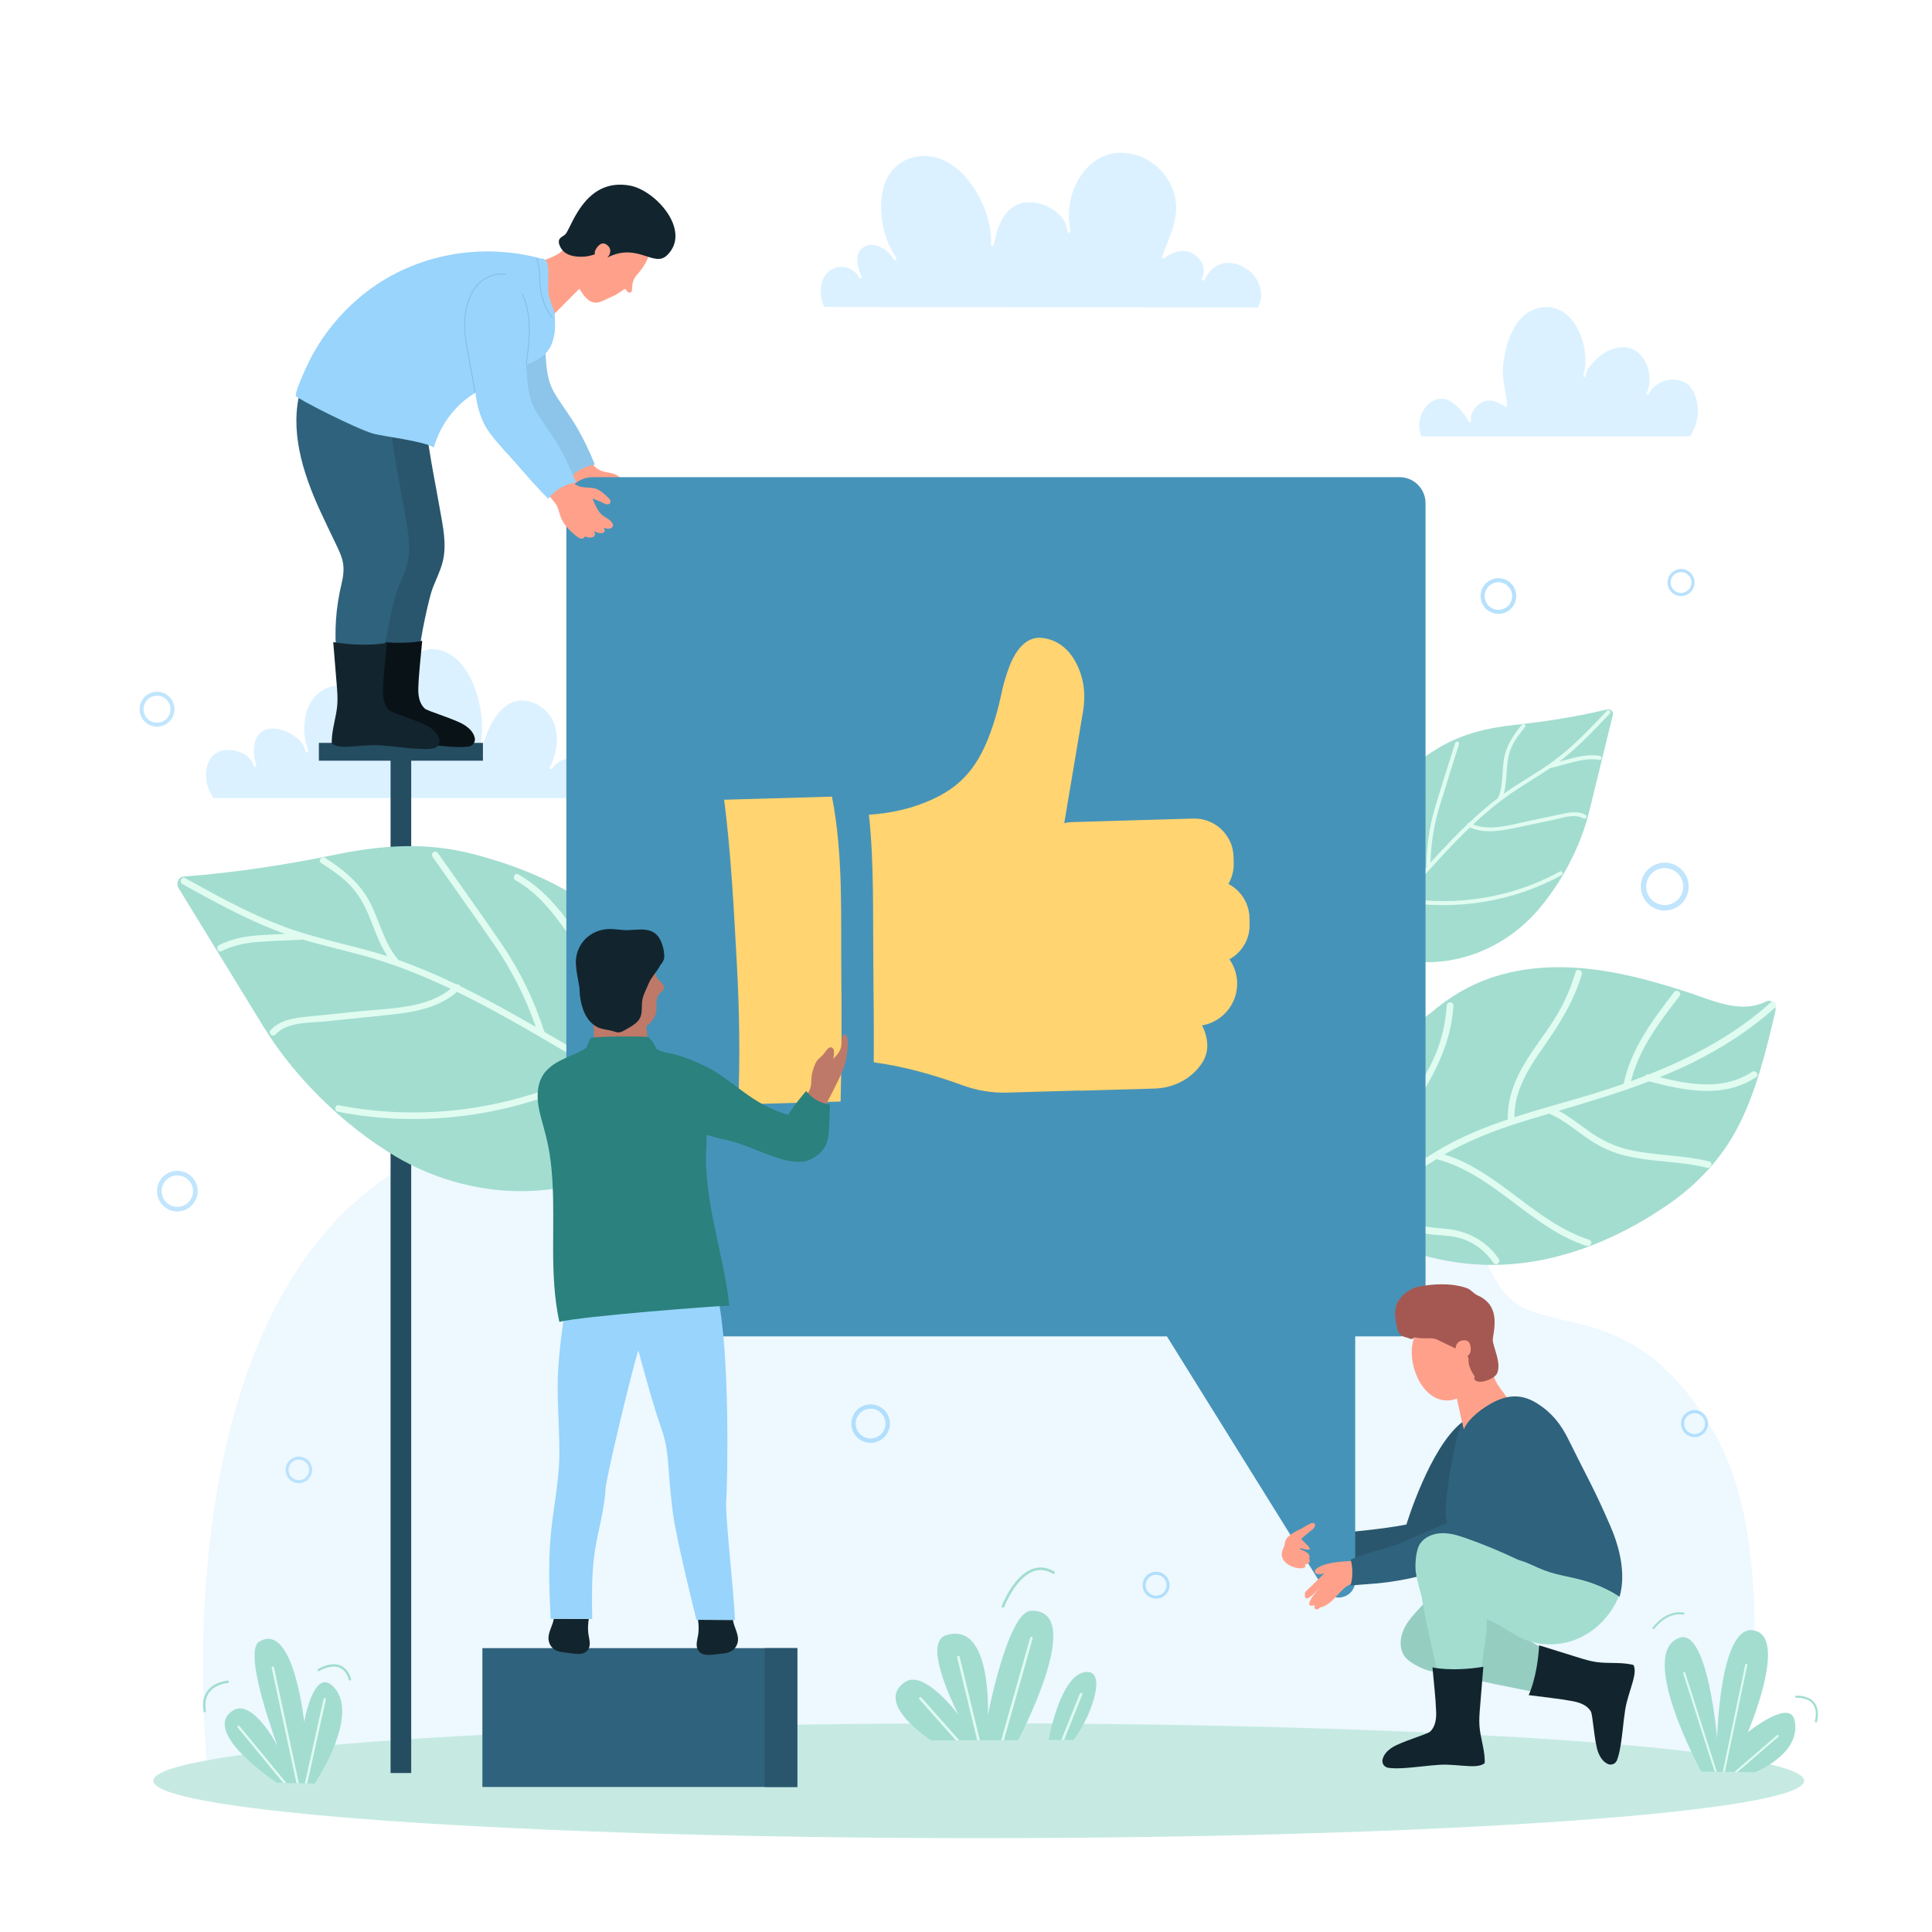 <?xml version="1.0" encoding="UTF-8"?>
<svg xmlns="http://www.w3.org/2000/svg" xmlns:xlink="http://www.w3.org/1999/xlink" width="607pt" height="607pt" viewBox="0 0 607 607" version="1.1">
<g id="surface1">
<rect x="0" y="0" width="607" height="607" style="fill:rgb(100%,100%,100%);fill-opacity:1;stroke:none;"/>
<path style=" stroke:none;fill-rule:nonzero;fill:rgb(92.969%,97.264%,100%);fill-opacity:1;" d="M 547.703 554.934 L 65.176 554.934 C 65.176 554.934 45.938 386.773 148.91 357.047 C 159.82 353.898 170.211 352.656 180.055 352.656 C 216.68 352.656 245.578 369.859 264.094 369.859 C 282.562 369.859 306.875 297.441 364.246 295.898 C 365.008 295.879 365.758 295.867 366.508 295.867 C 434.703 295.867 455.816 380.125 471.105 404.074 C 482.207 421.457 508.996 405.977 534.422 443.539 C 533.82 443.211 533.133 443.023 532.398 443.023 C 530.059 443.023 528.152 444.93 528.152 447.273 C 528.152 449.609 530.059 451.516 532.398 451.516 C 534.738 451.516 536.645 449.609 536.645 447.273 C 536.645 447.16 536.637 447.051 536.629 446.941 C 537.188 447.84 537.746 448.762 538.301 449.715 C 560.184 487.16 547.703 554.934 547.703 554.934 M 363.223 493.797 C 360.883 493.797 358.977 495.699 358.977 498.039 C 358.977 500.383 360.883 502.285 363.223 502.285 C 365.562 502.285 367.465 500.383 367.465 498.039 C 367.465 495.699 365.562 493.797 363.223 493.797 M 93.898 457.637 C 91.594 457.637 89.723 459.508 89.723 461.809 C 89.723 464.113 91.594 465.984 93.898 465.984 C 96.199 465.984 98.074 464.113 98.074 461.809 C 98.074 459.508 96.199 457.637 93.898 457.637 M 273.531 441.215 C 270.191 441.215 267.477 443.93 267.477 447.27 C 267.477 450.609 270.191 453.324 273.531 453.324 C 276.871 453.324 279.59 450.609 279.59 447.27 C 279.59 443.93 276.871 441.215 273.531 441.215 M 363.223 501.32 C 361.414 501.32 359.941 499.852 359.941 498.039 C 359.941 496.23 361.414 494.762 363.223 494.762 C 365.031 494.762 366.5 496.23 366.5 498.039 C 366.5 499.852 365.031 501.32 363.223 501.32 M 93.898 465.039 C 92.117 465.039 90.672 463.59 90.672 461.809 C 90.672 460.031 92.117 458.586 93.898 458.586 C 95.676 458.586 97.121 460.031 97.121 461.809 C 97.121 463.59 95.676 465.039 93.898 465.039 M 273.531 451.945 C 270.953 451.945 268.855 449.848 268.855 447.27 C 268.855 444.691 270.953 442.594 273.531 442.594 C 276.113 442.594 278.211 444.691 278.211 447.27 C 278.211 449.848 276.113 451.945 273.531 451.945 M 532.398 450.551 C 530.59 450.551 529.117 449.078 529.117 447.273 C 529.117 445.465 530.59 443.992 532.398 443.992 C 534.207 443.992 535.676 445.465 535.676 447.273 C 535.676 449.078 534.207 450.551 532.398 450.551 "/>
<path style=" stroke:none;fill-rule:nonzero;fill:rgb(85.938%,94.531%,100%);fill-opacity:1;" d="M 533.434 128.461 C 533.367 126.777 532.996 125.074 532.285 123.539 C 531.73 122.332 530.98 121.211 529.859 120.465 C 526.027 117.91 519.797 119.613 517.965 123.875 C 517.762 124.293 517.176 123.926 517.352 123.516 C 518.336 121.477 518.477 119.078 518.043 116.879 C 517.652 114.902 516.805 112.973 515.426 111.484 C 513.84 109.77 511.664 108.93 509.336 109.074 C 506.73 109.238 504.227 110.52 502.281 112.211 C 501.391 112.988 500.523 113.816 499.773 114.734 C 499.262 115.363 498.777 116.074 498.473 116.844 C 498.383 117.289 498.277 117.734 498.152 118.172 C 498.039 118.547 497.414 118.484 497.453 118.078 L 497.469 117.984 L 497.465 117.984 L 497.469 117.969 C 497.52 117.531 497.629 117.109 497.777 116.707 C 498.523 112.969 497.984 108.945 496.629 105.41 C 495.312 101.992 492.969 98.625 489.477 97.184 C 485.684 95.617 481.297 96.715 478.395 99.527 C 475.273 102.551 473.672 106.938 472.809 111.113 C 472.309 113.527 472.023 115.996 472.246 118.461 C 472.52 121.496 473.367 124.449 473.508 127.504 C 473.523 127.77 473.199 127.949 472.977 127.809 C 471.871 127.125 470.734 126.418 469.477 126.055 C 468.176 125.672 466.844 125.781 465.629 126.387 C 463.656 127.371 461.73 129.902 462.168 132.211 C 462.242 132.602 461.734 132.84 461.52 132.488 C 460.504 130.836 459.383 129.227 458 127.859 C 456.801 126.668 455.336 125.602 453.629 125.328 C 451.801 125.035 449.988 125.828 448.676 127.074 C 446.059 129.562 445.09 133.805 446.633 137.109 L 530.957 137.109 C 532.633 134.559 533.551 131.527 533.434 128.461 "/>
<path style=" stroke:none;fill-rule:nonzero;fill:rgb(85.938%,94.531%,100%);fill-opacity:1;" d="M 258.461 95.137 C 257.238 91.484 257.738 86.461 261.52 84.52 C 264.578 82.957 268.34 84.121 269.879 87.199 C 270.141 87.727 270.902 87.266 270.66 86.746 C 269.277 83.793 268.086 79.16 271.824 77.379 C 274.793 75.965 278.508 78.152 280.324 80.691 C 280.492 80.961 280.656 81.242 280.84 81.504 C 281.172 81.977 281.906 81.566 281.621 81.047 C 278.496 76.543 276.898 70.82 276.805 65.367 C 276.719 60.559 277.941 55.398 281.715 52.129 C 285.68 48.695 291.52 48.129 296.23 50.219 C 301.215 52.43 304.961 56.898 307.5 61.609 C 309.98 66.203 311.652 71.566 311.348 76.836 C 311.316 77.34 312.145 77.453 312.234 76.953 C 312.715 74.367 313.371 71.766 314.574 69.414 C 315.613 67.398 317.078 65.574 319.117 64.516 C 321.148 63.457 323.516 63.289 325.73 63.754 C 329.676 64.562 334.086 67.309 335.184 71.395 C 335.262 71.875 335.344 72.348 335.441 72.812 C 335.555 73.309 336.379 73.203 336.336 72.695 L 336.32 72.57 L 336.305 72.488 C 336.262 72.133 336.203 71.781 336.117 71.441 C 335.348 66.805 336.062 61.902 338.137 57.684 C 340.016 53.855 343.098 50.457 347.152 48.91 C 351.711 47.172 356.855 48.023 360.98 50.504 C 365.379 53.148 368.445 57.637 369.309 62.695 C 370.406 69.098 367.207 74.824 365.074 80.629 C 364.938 80.992 365.422 81.367 365.734 81.145 C 368.523 79.156 371.898 77.875 375.086 79.836 C 377.691 81.438 378.98 84.641 377.605 87.484 C 377.359 88.004 378.145 88.465 378.395 87.941 C 379.426 85.785 381.031 83.859 383.344 83.047 C 386.906 81.793 390.891 83.355 393.426 85.969 C 396.219 88.855 397.074 92.969 395.273 96.602 L 258.984 96.445 C 258.789 96.016 258.605 95.586 258.461 95.137 "/>
<path style=" stroke:none;fill-rule:nonzero;fill:rgb(85.938%,94.531%,100%);fill-opacity:1;" d="M 66.703 250.152 C 65.168 247.734 64.469 244.926 64.816 242.074 C 65.113 239.539 66.473 236.934 69.02 236.055 C 72.777 234.754 78.66 236.449 79.738 240.676 C 79.902 241.168 80.645 240.965 80.523 240.461 C 79.836 238.379 79.543 236.062 79.941 233.891 C 80.281 232.016 81.211 230.23 83.008 229.414 C 84.637 228.668 86.555 228.797 88.238 229.254 C 91.059 230.016 94.34 231.977 95.629 234.793 C 95.766 235.25 95.918 235.703 96.078 236.148 C 96.262 236.629 96.957 236.441 96.852 235.934 C 96.762 235.465 96.605 235.023 96.418 234.598 C 95.68 232.09 95.441 229.434 95.707 226.836 C 95.988 224.141 96.867 221.395 98.586 219.27 C 100.516 216.879 103.383 215.523 106.434 215.352 C 109.992 215.152 113.605 216.348 116.531 218.355 C 117.879 219.289 119.191 220.355 120.293 221.57 C 120.906 222.258 121.492 223.031 121.887 223.875 C 121.996 224.688 122.172 225.484 122.434 226.262 C 122.586 226.691 123.215 226.617 123.227 226.156 C 123.254 225.277 123.035 224.445 122.676 223.668 C 122.207 219.926 123.301 215.902 124.91 212.621 C 126.684 209.02 129.574 205.391 133.598 204.262 C 137.711 203.109 141.852 205.242 144.594 208.246 C 147.695 211.652 149.488 216.172 150.504 220.613 C 151.48 224.906 151.848 229.527 150.992 233.871 C 150.891 234.375 151.629 234.59 151.77 234.086 C 152.688 230.781 154.023 227.508 156.066 224.73 C 157.766 222.422 160.168 220.406 163.121 220.109 C 166.359 219.785 169.719 221.355 171.879 223.715 C 176.176 228.402 175.531 235.789 172.723 241.051 C 172.473 241.523 173.109 241.863 173.422 241.457 C 174.613 239.895 176.266 238.695 178.238 238.379 C 181.211 237.898 184.297 239.516 185.945 241.961 C 186.754 243.16 187.234 244.566 187.176 246.02 C 187.109 247.715 186.289 249.23 185.145 250.441 C 185.059 250.531 185.027 250.633 185.035 250.727 L 67.09 250.727 C 66.961 250.535 66.824 250.352 66.703 250.152 "/>
<path style=" stroke:none;fill-rule:nonzero;fill:rgb(77.734%,91.797%,88.672%);fill-opacity:1;" d="M 48.168 559.473 C 48.168 569.441 164.277 577.516 307.5 577.516 C 450.723 577.516 566.828 569.441 566.828 559.473 C 566.828 549.516 450.723 541.434 307.5 541.434 C 164.277 541.434 48.168 549.516 48.168 559.473 "/>
<path style=" stroke:none;fill-rule:nonzero;fill:rgb(14.502%,30.2%,38.426%);fill-opacity:1;" d="M 122.711 557.051 L 129.195 557.051 L 129.195 233.973 L 122.711 233.973 L 122.711 557.051 "/>
<path style=" stroke:none;fill-rule:nonzero;fill:rgb(14.502%,30.2%,38.426%);fill-opacity:1;" d="M 100.184 239 L 151.727 239 L 151.727 233.398 L 100.184 233.398 L 100.184 239 "/>
<path style=" stroke:none;fill-rule:nonzero;fill:rgb(63.477%,86.719%,81.639%);fill-opacity:1;" d="M 524.023 378.488 C 533.105 372.223 540.938 364.109 546.305 353.535 C 551.883 342.559 554.859 330.121 557.77 317.844 C 558.227 315.922 556.691 313.738 554.898 314.641 C 546.879 318.648 538.137 314.324 530.066 311.688 C 523.43 309.531 516.738 307.562 509.973 306.145 C 496.281 303.277 482.172 302.664 468.934 307.051 C 461.805 309.402 455.258 313.285 449.469 318.289 C 446.867 320.117 444.344 322.078 441.98 324.359 C 429.496 336.414 420.465 355.48 421.582 375.059 C 422.145 384.824 428.91 387.418 436.172 390.531 C 445.629 394.598 455.625 396.918 465.59 397.344 C 486.359 398.215 506.684 390.465 524.023 378.488 "/>
<path style=" stroke:none;fill-rule:nonzero;fill:rgb(87.889%,98.438%,94.139%);fill-opacity:1;" d="M 470.883 395.496 C 466.883 389.656 460.707 386.547 453.746 386.016 C 449.816 385.723 446.207 385.328 442.562 383.699 C 439.074 382.141 435.91 379.949 432.797 377.746 C 438.578 373.023 444.484 368.441 450.812 364.48 C 450.98 364.367 451.145 364.281 451.309 364.18 C 469.375 368.887 480.887 385.754 498.539 391.469 C 499.824 391.887 500.59 389.922 499.293 389.5 C 482.219 383.969 470.902 367.996 453.781 362.699 C 461.469 358.293 469.695 355.098 478.168 352.465 C 481.023 351.582 483.883 350.723 486.742 349.871 C 491.324 351.855 495.043 355.145 499.141 357.93 C 502.703 360.363 506.52 362.098 510.719 363.117 C 519.121 365.164 527.895 364.785 536.285 366.887 C 537.586 367.215 538.355 365.246 537.035 364.914 C 528.809 362.852 520.242 363.117 511.98 361.27 C 507.129 360.18 502.926 358.086 498.898 355.184 C 495.883 353.012 492.973 350.738 489.719 348.984 C 499.285 346.145 508.836 343.305 518.137 339.746 C 529.289 342.691 541.465 345.227 551.762 338.422 C 552.895 337.664 551.578 336.016 550.461 336.758 C 541.66 342.57 531.133 340.875 521.453 338.441 C 524.961 337.023 528.434 335.496 531.848 333.809 C 541.168 329.195 549.938 323.555 557.672 316.582 C 558.672 315.68 557.371 314.023 556.363 314.926 C 545.184 325.004 531.941 332.07 518.043 337.562 C 517.531 337.441 517.113 337.68 516.867 338.023 C 515.402 338.598 513.93 339.141 512.445 339.684 C 513.203 336.559 514.344 333.598 515.746 330.734 C 518.895 324.352 523.348 318.551 527.684 312.938 C 528.516 311.863 526.816 310.617 525.984 311.691 C 519.242 320.414 512.434 329.512 510.121 340.516 C 508.953 340.926 507.785 341.328 506.617 341.719 C 500.047 343.914 493.328 345.77 486.637 347.715 L 486.512 347.742 C 482.93 348.781 479.355 349.852 475.816 350.996 C 475.711 342.688 480.367 335.461 484.984 328.887 C 490.02 321.715 494.441 314.609 496.977 306.141 C 497.363 304.852 495.398 304.082 495.012 305.387 C 493.598 310.102 491.691 314.645 489.172 318.883 C 486.723 323.004 483.773 326.805 481.105 330.793 C 476.906 337.078 473.484 343.977 473.738 351.695 C 466.285 354.207 459.016 357.16 452.188 361.188 C 447.91 363.703 443.84 366.527 439.875 369.504 C 437.211 360 442.594 350.711 447.305 342.746 C 452.285 334.344 455.984 325.91 456.66 316.047 C 456.75 314.699 454.656 314.473 454.562 315.828 C 454.195 321.184 453.039 326.422 450.965 331.387 C 448.688 336.832 445.336 341.711 442.492 346.867 C 438.449 354.168 435.504 362.594 438.098 370.844 C 433.727 374.199 429.48 377.727 425.25 381.25 C 424.203 382.121 425.508 383.781 426.555 382.906 C 428.066 381.648 429.582 380.391 431.105 379.137 C 436.781 383.148 442.707 387.098 449.789 387.844 C 453.586 388.246 457.258 388.191 460.836 389.75 C 464.277 391.242 467.117 393.719 469.227 396.797 C 469.996 397.918 471.641 396.613 470.883 395.496 "/>
<path style=" stroke:none;fill-rule:nonzero;fill:rgb(63.477%,86.719%,81.639%);fill-opacity:1;" d="M 105.281 268.531 C 89.469 271.785 73.645 274.203 57.641 275.402 C 56.059 275.523 55.219 277.578 56.047 278.93 C 64.984 293.52 73.91 308.113 82.863 322.699 C 90.262 334.758 103.574 350.316 122.199 362.066 C 144.641 376.215 173.836 379.051 198.836 365.117 C 220.68 352.945 213.512 327.051 205.035 308.273 C 194.574 285.141 170.59 273.984 148.352 268.254 C 133.887 264.527 119.961 265.508 105.281 268.531 "/>
<path style=" stroke:none;fill-rule:nonzero;fill:rgb(87.889%,98.438%,94.139%);fill-opacity:1;" d="M 57.32 277.77 C 66.992 283.125 76.719 288.508 87.059 292.496 C 87.906 292.832 88.773 293.129 89.633 293.422 C 86.488 293.555 83.344 293.68 80.227 293.941 C 76.266 294.277 72.418 295.148 68.848 296.914 C 67.672 297.504 68.379 299.438 69.57 298.848 C 73.102 297.098 76.859 296.273 80.781 295.969 C 85.312 295.605 89.871 295.5 94.406 295.277 C 94.605 295.273 94.766 295.223 94.891 295.133 C 102.484 297.391 110.266 298.996 117.855 301.309 C 126.023 303.801 133.898 307.023 141.59 310.676 C 134.043 316.816 122.766 316.734 113.555 317.68 C 107.965 318.246 102.371 318.816 96.785 319.383 C 92.488 319.828 88.035 320.328 84.98 323.695 C 84.09 324.684 85.688 325.984 86.582 325.004 C 90.199 321.008 97.176 321.418 102.109 320.926 C 107.859 320.328 113.602 319.742 119.348 319.148 C 127.844 318.293 136.941 317.434 143.594 311.629 C 154.766 317.062 165.551 323.359 176.234 329.629 C 179.754 331.684 183.277 333.758 186.746 335.902 C 161.914 348.309 133.828 352.594 106.48 347.258 C 105.184 347.004 104.855 349.039 106.152 349.301 C 134.293 354.789 163.34 350.242 188.777 337.168 C 195.836 341.629 202.637 346.465 208.68 352.301 C 209.641 353.227 210.941 351.621 209.988 350.699 C 207.758 348.547 205.422 346.539 203.008 344.621 L 202.98 344.43 C 199.957 331.324 195.297 318.688 188.98 306.809 C 182.684 294.961 174.82 281.484 162.82 274.695 C 161.672 274.035 160.84 275.934 161.988 276.582 C 168.391 280.203 173.094 285.852 177.289 291.773 C 181.051 297.066 184.457 302.605 187.48 308.344 C 193.191 319.195 197.516 330.73 200.438 342.633 C 197.023 340.082 193.484 337.703 189.867 335.426 C 189.719 335.039 189.379 334.762 188.945 334.844 C 187.016 333.641 185.074 332.465 183.121 331.301 C 179.113 328.914 175.094 326.539 171.055 324.203 C 167.828 314.262 163.449 305.133 157.559 296.488 C 151.023 286.906 144.23 277.488 137.562 267.992 C 136.801 266.902 135.117 268.094 135.879 269.18 C 142.328 278.367 148.855 287.492 155.223 296.73 C 160.816 304.859 165.109 313.375 168.336 322.617 C 163.562 319.871 158.762 317.176 153.902 314.59 C 150.855 312.969 147.773 311.395 144.668 309.883 C 144.465 309.449 143.918 309.141 143.387 309.258 C 137.434 306.402 131.367 303.805 125.148 301.582 L 125.102 301.512 C 120.723 296.387 119.359 289.691 116.383 283.785 C 113.18 277.434 108.027 273.367 102.195 269.535 C 101.098 268.82 99.777 270.406 100.883 271.141 C 103.824 273.066 106.797 274.992 109.312 277.465 C 111.855 279.949 113.773 282.906 115.227 286.145 C 117.375 290.906 118.832 296.043 121.715 300.422 C 111.973 297.277 101.879 295.473 92.188 292.172 C 80.242 288.109 69.16 281.973 58.16 275.887 C 56.996 275.238 56.164 277.133 57.32 277.77 "/>
<path style=" stroke:none;fill-rule:nonzero;fill:rgb(63.477%,86.719%,81.639%);fill-opacity:1;" d="M 534.512 556.602 C 534.512 556.602 514.141 519.316 527.66 514.57 C 536.594 511.438 539.5 546.312 539.5 546.312 C 539.5 546.312 540.301 507.648 552.148 512.594 C 561.098 516.324 549.145 544.238 549.145 544.238 C 549.145 544.238 562.129 533.703 563.77 540.316 C 566.371 550.832 551.426 556.797 551.426 556.797 L 534.512 556.602 "/>
<path style=" stroke:none;fill-rule:nonzero;fill:rgb(87.889%,98.438%,94.139%);fill-opacity:1;" d="M 538.699 556.648 L 528.84 525.75 C 528.785 525.582 528.883 525.398 529.051 525.344 C 529.223 525.289 529.402 525.383 529.457 525.555 L 539.383 556.66 L 538.699 556.648 "/>
<path style=" stroke:none;fill-rule:nonzero;fill:rgb(87.889%,98.438%,94.139%);fill-opacity:1;" d="M 541.27 556.68 L 548.332 522.996 C 548.367 522.82 548.539 522.707 548.715 522.746 C 548.891 522.781 549.004 522.953 548.965 523.129 L 541.926 556.688 L 541.27 556.68 "/>
<path style=" stroke:none;fill-rule:nonzero;fill:rgb(87.889%,98.438%,94.139%);fill-opacity:1;" d="M 544.898 556.723 L 558.324 545.164 C 558.465 545.047 558.664 545.066 558.781 545.199 C 558.898 545.336 558.883 545.543 558.746 545.656 L 545.879 556.734 L 544.898 556.723 "/>
<path style=" stroke:none;fill-rule:nonzero;fill:rgb(63.477%,86.719%,81.639%);fill-opacity:1;" d="M 519.641 511.906 L 519.102 511.543 C 519.145 511.48 523.242 505.52 529.215 506.695 L 529.086 507.332 C 523.535 506.238 519.68 511.848 519.641 511.906 "/>
<path style=" stroke:none;fill-rule:nonzero;fill:rgb(63.477%,86.719%,81.639%);fill-opacity:1;" d="M 570.801 541.172 L 570.172 541.02 C 570.801 538.43 570.543 536.465 569.422 535.168 C 567.621 533.105 564.141 533.426 564.105 533.426 L 564.043 532.781 C 564.195 532.766 567.887 532.426 569.906 534.746 C 571.18 536.203 571.48 538.367 570.801 541.172 "/>
<path style=" stroke:none;fill-rule:nonzero;fill:rgb(63.477%,86.719%,81.639%);fill-opacity:1;" d="M 98.863 560.355 C 98.863 560.355 113.898 538.07 104.316 529.535 C 98.441 524.297 95.57 541.062 95.57 541.062 C 95.57 541.062 92.234 509.082 81.406 515.828 C 76.113 519.129 87.234 548.621 87.234 548.621 C 87.234 548.621 79.324 533.285 73.074 537.496 C 62.984 544.293 87.027 560.129 87.027 560.129 L 98.863 560.355 "/>
<path style=" stroke:none;fill-rule:nonzero;fill:rgb(63.477%,86.719%,81.639%);fill-opacity:1;" d="M 64.344 537.992 C 64.18 537.992 64.027 537.887 63.984 537.715 C 63.949 537.582 63.125 534.309 64.973 531.527 C 66.242 529.629 68.434 528.449 71.488 528.016 C 71.695 527.992 71.879 528.129 71.906 528.332 C 71.934 528.535 71.793 528.723 71.59 528.75 C 68.754 529.148 66.734 530.223 65.594 531.941 C 63.918 534.445 64.695 537.5 64.699 537.531 C 64.75 537.73 64.633 537.93 64.438 537.984 L 64.344 537.992 "/>
<path style=" stroke:none;fill-rule:nonzero;fill:rgb(63.477%,86.719%,81.639%);fill-opacity:1;" d="M 109.879 527.996 C 109.75 527.969 109.637 527.871 109.598 527.738 C 109.008 525.734 107.996 524.449 106.586 523.914 C 103.816 522.855 100.371 524.977 100.336 524.996 C 100.164 525.105 99.934 525.055 99.828 524.879 C 99.719 524.707 99.773 524.48 99.945 524.371 C 100.098 524.273 103.738 522.043 106.848 523.223 C 108.488 523.848 109.648 525.297 110.305 527.527 C 110.363 527.723 110.25 527.93 110.055 527.988 L 109.879 527.996 "/>
<path style=" stroke:none;fill-rule:nonzero;fill:rgb(87.889%,98.438%,94.139%);fill-opacity:1;" d="M 93.137 560.246 L 85.363 524.023 C 85.32 523.824 85.449 523.625 85.648 523.582 C 85.848 523.543 86.047 523.668 86.09 523.867 L 93.898 560.258 L 93.137 560.246 "/>
<path style=" stroke:none;fill-rule:nonzero;fill:rgb(87.889%,98.438%,94.139%);fill-opacity:1;" d="M 89 560.168 L 74.688 542.773 C 74.555 542.617 74.578 542.387 74.734 542.258 C 74.898 542.129 75.129 542.148 75.258 542.305 L 89.977 560.191 L 89 560.168 "/>
<path style=" stroke:none;fill-rule:nonzero;fill:rgb(87.889%,98.438%,94.139%);fill-opacity:1;" d="M 95.781 560.297 L 101.664 533.762 C 101.711 533.559 101.902 533.434 102.105 533.48 C 102.309 533.523 102.434 533.723 102.387 533.922 L 96.535 560.312 L 95.781 560.297 "/>
<path style=" stroke:none;fill-rule:nonzero;fill:rgb(75.781%,89.844%,99.219%);fill-opacity:1;" d="M 49.336 228.305 C 46.309 228.305 43.848 225.84 43.848 222.82 C 43.848 219.789 46.309 217.328 49.336 217.328 C 52.359 217.328 54.824 219.789 54.824 222.82 C 54.824 225.84 52.359 228.305 49.336 228.305 M 49.336 218.578 C 46.996 218.578 45.098 220.477 45.098 222.82 C 45.098 225.152 46.996 227.059 49.336 227.059 C 51.672 227.059 53.574 225.152 53.574 222.82 C 53.574 220.477 51.672 218.578 49.336 218.578 "/>
<path style=" stroke:none;fill-rule:nonzero;fill:rgb(75.781%,89.844%,99.219%);fill-opacity:1;" d="M 523.027 286.066 C 518.879 286.066 515.504 282.691 515.504 278.543 C 515.504 274.395 518.879 271.02 523.027 271.02 C 527.176 271.02 530.551 274.395 530.551 278.543 C 530.551 282.691 527.176 286.066 523.027 286.066 M 523.027 272.73 C 519.82 272.73 517.215 275.34 517.215 278.543 C 517.215 281.746 519.82 284.355 523.027 284.355 C 526.23 284.355 528.836 281.746 528.836 278.543 C 528.836 275.34 526.23 272.73 523.027 272.73 "/>
<path style=" stroke:none;fill-rule:nonzero;fill:rgb(71.68%,88.281%,99.219%);fill-opacity:1;" d="M 470.781 192.871 C 467.691 192.871 465.18 190.355 465.18 187.27 C 465.18 184.18 467.691 181.664 470.781 181.664 C 473.871 181.664 476.383 184.18 476.383 187.27 C 476.383 190.355 473.871 192.871 470.781 192.871 M 470.781 182.941 C 468.395 182.941 466.453 184.883 466.453 187.27 C 466.453 189.656 468.395 191.594 470.781 191.594 C 473.164 191.594 475.109 189.656 475.109 187.27 C 475.109 184.883 473.164 182.941 470.781 182.941 "/>
<path style=" stroke:none;fill-rule:nonzero;fill:rgb(69.334%,87.5%,99.219%);fill-opacity:1;" d="M 273.531 453.324 C 270.191 453.324 267.477 450.609 267.477 447.27 C 267.477 443.93 270.191 441.215 273.531 441.215 C 276.871 441.215 279.59 443.93 279.59 447.27 C 279.59 450.609 276.871 453.324 273.531 453.324 M 273.531 442.594 C 270.953 442.594 268.855 444.691 268.855 447.27 C 268.855 449.848 270.953 451.945 273.531 451.945 C 276.113 451.945 278.211 449.848 278.211 447.27 C 278.211 444.691 276.113 442.594 273.531 442.594 "/>
<path style=" stroke:none;fill-rule:nonzero;fill:rgb(69.334%,87.5%,99.219%);fill-opacity:1;" d="M 363.223 502.285 C 360.883 502.285 358.977 500.383 358.977 498.039 C 358.977 495.699 360.883 493.797 363.223 493.797 C 365.562 493.797 367.465 495.699 367.465 498.039 C 367.465 500.383 365.562 502.285 363.223 502.285 M 363.223 494.762 C 361.414 494.762 359.941 496.23 359.941 498.039 C 359.941 499.852 361.414 501.32 363.223 501.32 C 365.031 501.32 366.5 499.852 366.5 498.039 C 366.5 496.23 365.031 494.762 363.223 494.762 "/>
<path style=" stroke:none;fill-rule:nonzero;fill:rgb(71.68%,88.281%,99.219%);fill-opacity:1;" d="M 528.152 187.27 C 525.812 187.27 523.91 185.363 523.91 183.023 C 523.91 180.684 525.812 178.777 528.152 178.777 C 530.492 178.777 532.398 180.684 532.398 183.023 C 532.398 185.363 530.492 187.27 528.152 187.27 M 528.152 179.746 C 526.344 179.746 524.875 181.215 524.875 183.023 C 524.875 184.832 526.344 186.305 528.152 186.305 C 529.961 186.305 531.434 184.832 531.434 183.023 C 531.434 181.215 529.961 179.746 528.152 179.746 "/>
<path style=" stroke:none;fill-rule:nonzero;fill:rgb(71.68%,88.281%,99.219%);fill-opacity:1;" d="M 536.629 446.941 C 535.898 445.766 535.16 444.629 534.422 443.539 C 535.652 444.211 536.516 445.473 536.629 446.941 "/>
<path style=" stroke:none;fill-rule:nonzero;fill:rgb(69.334%,87.5%,99.219%);fill-opacity:1;" d="M 532.398 451.516 C 530.059 451.516 528.152 449.609 528.152 447.273 C 528.152 444.93 530.059 443.023 532.398 443.023 C 533.133 443.023 533.82 443.211 534.422 443.539 C 535.16 444.629 535.898 445.766 536.629 446.941 C 536.637 447.051 536.645 447.16 536.645 447.273 C 536.645 449.609 534.738 451.516 532.398 451.516 M 532.398 443.992 C 530.59 443.992 529.117 445.465 529.117 447.273 C 529.117 449.078 530.59 450.551 532.398 450.551 C 534.207 450.551 535.676 449.078 535.676 447.273 C 535.676 445.465 534.207 443.992 532.398 443.992 "/>
<path style=" stroke:none;fill-rule:nonzero;fill:rgb(75.781%,89.844%,99.219%);fill-opacity:1;" d="M 55.723 380.625 C 52.203 380.625 49.336 377.758 49.336 374.234 C 49.336 370.715 52.203 367.852 55.723 367.852 C 59.246 367.852 62.109 370.715 62.109 374.234 C 62.109 377.758 59.246 380.625 55.723 380.625 M 55.723 369.305 C 53 369.305 50.789 371.52 50.789 374.234 C 50.789 376.953 53 379.172 55.723 379.172 C 58.441 379.172 60.656 376.953 60.656 374.234 C 60.656 371.52 58.441 369.305 55.723 369.305 "/>
<path style=" stroke:none;fill-rule:nonzero;fill:rgb(72.852%,88.672%,99.219%);fill-opacity:1;" d="M 93.898 465.984 C 91.594 465.984 89.723 464.113 89.723 461.809 C 89.723 459.508 91.594 457.637 93.898 457.637 C 96.199 457.637 98.074 459.508 98.074 461.809 C 98.074 464.113 96.199 465.984 93.898 465.984 M 93.898 458.586 C 92.117 458.586 90.672 460.031 90.672 461.809 C 90.672 463.59 92.117 465.039 93.898 465.039 C 95.676 465.039 97.121 463.59 97.121 461.809 C 97.121 460.031 95.676 458.586 93.898 458.586 "/>
<path style=" stroke:none;fill-rule:nonzero;fill:rgb(63.477%,86.719%,81.639%);fill-opacity:1;" d="M 319.867 546.719 C 319.867 546.719 341.719 505.629 323.965 506.062 C 316.664 506.246 310.363 538.914 310.363 538.914 C 310.363 538.914 311.797 509.102 297.195 513.781 C 289.293 516.312 301.246 538.914 301.246 538.914 C 301.246 538.914 290.426 524.32 284.336 528.465 C 274.41 535.219 292.621 546.832 292.621 546.832 L 319.867 546.719 "/>
<path style=" stroke:none;fill-rule:nonzero;fill:rgb(63.477%,86.719%,81.639%);fill-opacity:1;" d="M 329.449 546.68 C 329.449 546.68 333.301 524.93 341.762 525.301 C 347.816 525.57 342.355 540.301 337.223 546.664 C 337.223 546.664 329.688 546.68 329.449 546.68 "/>
<path style=" stroke:none;fill-rule:nonzero;fill:rgb(87.889%,98.438%,94.139%);fill-opacity:1;" d="M 314.559 546.738 L 323.664 514.535 C 323.723 514.32 323.949 514.195 324.164 514.258 C 324.383 514.316 324.508 514.543 324.445 514.758 L 315.406 546.734 L 314.559 546.738 "/>
<path style=" stroke:none;fill-rule:nonzero;fill:rgb(87.889%,98.438%,94.139%);fill-opacity:1;" d="M 307.02 546.773 L 300.711 520.711 C 300.66 520.496 300.797 520.277 301.012 520.223 C 301.23 520.176 301.449 520.305 301.504 520.523 L 307.855 546.77 L 307.02 546.773 "/>
<path style=" stroke:none;fill-rule:nonzero;fill:rgb(87.889%,98.438%,94.139%);fill-opacity:1;" d="M 333.441 546.664 L 339.266 532.137 C 339.348 531.926 339.586 531.828 339.789 531.91 C 340 531.992 340.102 532.227 340.023 532.434 L 334.316 546.664 L 333.441 546.664 "/>
<path style=" stroke:none;fill-rule:nonzero;fill:rgb(87.889%,98.438%,94.139%);fill-opacity:1;" d="M 300.324 546.809 L 288.863 533.879 C 288.715 533.711 288.73 533.457 288.898 533.305 C 289.066 533.152 289.32 533.168 289.477 533.34 L 301.41 546.805 L 300.324 546.809 "/>
<path style=" stroke:none;fill-rule:nonzero;fill:rgb(63.477%,86.719%,81.639%);fill-opacity:1;" d="M 315.113 505.137 L 314.969 505.113 C 314.758 505.031 314.652 504.797 314.734 504.586 C 314.879 504.191 318.422 495.027 324.461 492.902 C 326.68 492.121 328.953 492.398 331.219 493.73 C 331.414 493.844 331.48 494.094 331.367 494.285 C 331.254 494.48 331.004 494.543 330.809 494.43 C 328.758 493.227 326.715 492.973 324.73 493.672 C 319.047 495.668 315.527 504.781 315.492 504.875 C 315.434 505.035 315.277 505.137 315.113 505.137 "/>
<path style=" stroke:none;fill-rule:nonzero;fill:rgb(63.477%,86.719%,81.639%);fill-opacity:1;" d="M 450.957 235.586 C 439.066 243.07 427.168 254.035 425.383 269.469 C 423.941 281.988 424.59 298.414 439.586 301.434 C 456.75 304.898 473.234 297.805 483.676 285.379 C 492.34 275.062 497.199 263.516 499.262 255.109 C 501.762 244.941 504.242 234.773 506.734 224.605 C 506.965 223.664 506.094 222.625 505.148 222.848 C 495.598 225.133 485.926 226.672 476.105 227.723 C 466.988 228.695 458.691 230.719 450.957 235.586 "/>
<path style=" stroke:none;fill-rule:nonzero;fill:rgb(87.889%,98.438%,94.139%);fill-opacity:1;" d="M 505.773 224.168 C 501.137 229.094 496.473 234.039 491.191 238.289 C 490.762 238.645 490.309 238.977 489.863 239.312 C 491.723 238.801 493.574 238.289 495.441 237.859 C 497.812 237.316 500.219 237.109 502.625 237.473 C 503.422 237.598 503.371 238.855 502.562 238.734 C 500.184 238.371 497.84 238.594 495.496 239.145 C 492.785 239.777 490.113 240.566 487.426 241.281 C 487.312 241.316 487.207 241.316 487.117 241.285 C 483.113 244.016 478.879 246.402 474.887 249.164 C 470.594 252.137 466.602 255.48 462.801 259.043 C 468.344 261.219 474.898 259.07 480.445 257.902 C 483.805 257.191 487.172 256.48 490.531 255.77 C 493.121 255.23 495.809 254.691 498.215 256.082 C 498.918 256.492 498.23 257.551 497.523 257.145 C 494.672 255.492 490.684 257.031 487.719 257.66 C 484.254 258.387 480.801 259.113 477.34 259.84 C 472.23 260.922 466.77 262.113 461.812 259.977 C 456.312 265.223 451.199 270.902 446.145 276.543 C 444.477 278.398 442.809 280.262 441.188 282.16 C 457.969 284.762 475.137 282.027 490.074 273.82 C 490.785 273.43 491.355 274.555 490.648 274.949 C 475.273 283.391 457.496 286.152 440.238 283.273 C 436.961 287.191 433.895 291.273 431.461 295.801 C 431.074 296.52 430.016 295.828 430.398 295.113 C 431.301 293.441 432.285 291.836 433.336 290.27 L 433.312 290.152 C 432.637 281.953 432.996 273.723 434.465 265.621 C 435.926 257.543 438 248.227 443.727 242.035 C 444.27 241.434 445.109 242.387 444.562 242.977 C 441.504 246.281 439.816 250.449 438.477 254.684 C 437.27 258.465 436.316 262.332 435.625 266.238 C 434.316 273.625 433.949 281.152 434.465 288.633 C 435.977 286.512 437.598 284.465 439.277 282.461 C 439.293 282.211 439.441 281.984 439.711 281.953 C 440.609 280.891 441.52 279.844 442.441 278.805 C 444.336 276.664 446.234 274.531 448.152 272.418 C 448.18 266.023 449.031 259.887 450.852 253.754 C 452.875 246.949 455.078 240.195 457.195 233.422 C 457.434 232.645 458.641 233.027 458.398 233.797 C 456.352 240.355 454.246 246.891 452.258 253.457 C 450.512 259.238 449.598 265 449.438 270.988 C 451.711 268.496 454.008 266.031 456.355 263.621 C 457.828 262.109 459.332 260.617 460.859 259.156 C 460.898 258.867 461.156 258.586 461.488 258.555 C 464.426 255.781 467.477 253.137 470.688 250.684 L 470.703 250.633 C 472.301 246.828 471.848 242.676 472.48 238.68 C 473.164 234.379 475.406 231.051 478.094 227.73 C 478.598 227.109 479.664 227.789 479.156 228.422 C 477.801 230.094 476.426 231.77 475.422 233.68 C 474.402 235.602 473.836 237.68 473.594 239.836 C 473.227 243.016 473.336 246.277 472.473 249.367 C 477.562 245.719 483.109 242.785 488.141 239.055 C 494.348 234.465 499.66 228.824 504.938 223.227 C 505.492 222.633 506.332 223.582 505.773 224.168 "/>
<path style=" stroke:none;fill-rule:nonzero;fill:rgb(100%,63.084%,54.102%);fill-opacity:1;" d="M 192.578 152.312 C 193.273 152.688 193.961 153.09 194.637 153.508 C 195.273 153.898 196.402 154.91 197.215 154.289 C 197.949 153.711 197.301 152.805 196.867 152.285 C 195.973 151.207 194.973 149.957 193.738 149.266 C 192.438 148.527 190.902 148.523 189.492 148.117 C 187.727 147.621 186.34 146.441 185.547 144.781 C 183.25 146.297 180.418 148.258 178.707 149.48 C 179.297 150.727 180.309 151.742 180.715 153.074 C 181.113 154.375 181.109 155.758 181.523 157.055 C 182.25 159.316 183.703 161.289 185.359 162.965 C 185.902 163.512 186.633 164.32 187.504 164.078 C 187.742 164.008 187.965 163.652 188.133 163.609 C 188.398 163.547 188.82 163.887 189.129 163.984 C 189.727 164.168 190.559 164.266 191.066 163.797 C 191.57 163.332 191.398 162.738 191.094 162.23 C 191.945 162.777 193.234 163.445 194.066 163.105 C 194.777 162.816 194.574 162.109 194.273 161.57 C 195.07 161.988 196.016 162.367 196.855 161.891 C 197.57 161.488 197.418 160.797 197.059 160.176 C 196.516 159.215 195.504 158.641 194.711 157.918 C 193.5 156.809 192.961 155.168 192.48 153.641 C 192.359 153.262 192.223 152.863 192.141 152.469 C 192.039 151.949 192.113 152.055 192.578 152.312 "/>
<path style=" stroke:none;fill-rule:nonzero;fill:rgb(58.789%,80.469%,75.781%);fill-opacity:1;" d="M 440.402 513.699 C 441.137 510.945 442.953 508.648 444.812 506.559 C 448.668 502.223 452.801 498.121 457.102 494.215 L 486.176 494.215 C 485.277 496.508 484.012 498.652 482.402 500.512 C 480.984 502.145 479.301 503.461 477.551 504.715 C 475.734 506.016 473.949 507.336 472.27 508.816 C 471.852 509.188 471.441 509.566 471.039 509.949 C 475.344 511.445 480.184 515.621 484.316 517.637 L 482.945 531.668 C 479.434 531.219 460.27 527.254 456.93 526.16 C 456.93 526.16 451.746 525.641 448.898 524.891 C 446.637 524.289 442.402 522.195 441.121 520.152 C 439.918 518.238 439.828 515.84 440.402 513.699 "/>
<path style=" stroke:none;fill-rule:nonzero;fill:rgb(16.089%,33.714%,42.747%);fill-opacity:1;" d="M 410.402 482.172 C 418.363 482.012 434.316 480.543 441.871 478.965 C 441.93 478.789 449.223 454.723 459.359 446.832 C 466.305 451.305 463.465 470.836 463.465 470.836 C 462.637 472.926 461.492 476.207 460.586 478.262 C 459.809 480.023 459.453 480.723 457.805 481.719 C 456.055 482.781 454.07 483.336 452.098 483.812 C 449.887 484.352 447.734 484.926 445.637 485.816 C 443.539 486.703 441.477 487.656 439.355 488.473 C 437.234 489.293 433.582 490.242 431.312 490.43 C 429.086 490.609 409.941 489.398 409.941 489.398 C 409.941 486.766 410.402 482.172 410.402 482.172 "/>
<path style=" stroke:none;fill-rule:nonzero;fill:rgb(27.44%,57.617%,72.459%);fill-opacity:1;" d="M 439.727 149.926 L 186.098 149.926 C 181.598 149.926 177.93 153.566 177.93 158.066 L 177.93 411.695 C 177.93 416.199 181.598 419.863 186.098 419.863 L 366.621 419.863 L 416.133 499.441 C 418.918 503.922 425.785 501.949 425.785 496.684 L 425.785 419.863 L 439.727 419.863 C 444.23 419.863 447.871 416.199 447.871 411.695 L 447.871 158.066 C 447.871 153.566 444.23 149.926 439.727 149.926 "/>
<path style=" stroke:none;fill-rule:nonzero;fill:rgb(100%,83.202%,44.31%);fill-opacity:1;" d="M 231.492 302.555 C 232.305 317.363 232.547 332.199 231.926 347.008 L 264.109 346.09 C 264.434 332.875 264.461 319.66 264.328 306.441 C 264.137 287.773 265.004 268.691 261.383 250.289 L 227.52 251.262 C 229.684 268.285 230.547 285.449 231.492 302.555 "/>
<path style=" stroke:none;fill-rule:nonzero;fill:rgb(100%,83.202%,44.31%);fill-opacity:1;" d="M 392.609 290.312 L 392.559 288.258 C 392.559 287.824 392.527 287.395 392.477 286.988 L 392.422 286.746 C 392.367 286.422 392.312 286.098 392.23 285.773 L 392.18 285.527 C 392.098 285.203 391.988 284.906 391.883 284.582 L 391.801 284.367 C 391.691 284.07 391.586 283.773 391.449 283.477 L 391.422 283.449 C 390.285 280.988 388.34 278.961 385.938 277.719 C 387.043 275.801 387.691 273.559 387.609 271.152 L 387.559 269.098 C 387.531 268.664 387.504 268.262 387.449 267.828 L 387.395 267.559 C 387.34 267.23 387.285 266.91 387.23 266.609 C 387.203 266.504 387.18 266.422 387.152 266.312 C 387.07 266.016 386.988 265.719 386.883 265.422 C 386.828 265.312 386.801 265.234 386.773 265.125 C 386.637 264.855 386.531 264.559 386.422 264.289 L 386.395 264.262 C 384.367 259.965 379.965 257.043 374.938 257.18 L 336.777 258.289 C 335.941 258.316 335.129 258.422 334.371 258.613 L 340.211 223.887 C 340.293 223.48 340.344 223.102 340.398 222.699 C 340.887 219.129 340.723 215.48 339.645 212.051 C 337.832 206.266 333.969 201.188 327.508 200.43 C 323.105 199.891 320.133 203.215 318.27 206.809 C 316.941 209.398 316.133 212.184 315.32 214.969 C 315.188 215.59 314.941 216.562 314.781 217.184 C 314.188 220.074 313.512 222.887 312.699 225.562 C 308.617 239.289 303.16 246.426 293.242 250.992 L 293.105 251.074 C 286.785 253.992 279.945 255.531 273.004 255.965 C 274.648 271.395 274.219 287.148 274.379 302.605 C 274.461 312.984 274.598 323.391 274.516 333.766 C 284.137 335.062 293.461 337.711 302.594 341.035 C 306.996 342.633 311.672 343.414 316.402 343.277 L 338.723 342.633 L 338.777 342.633 C 339.266 342.656 339.75 342.684 340.238 342.656 L 362.695 342.008 C 367.883 341.871 372.883 339.711 376.285 335.793 C 379.316 332.309 379.559 329.414 379.18 326.742 C 379.152 326.605 379.125 326.473 379.098 326.309 C 379.043 325.984 378.965 325.633 378.883 325.309 C 378.855 325.145 378.801 324.98 378.746 324.852 C 378.664 324.523 378.559 324.199 378.422 323.902 C 378.367 323.766 378.312 323.605 378.262 323.469 C 378.125 323.145 377.988 322.848 377.828 322.523 L 377.719 322.309 L 377.641 322.172 C 384.07 321.066 388.883 315.391 388.691 308.688 C 388.691 308.176 388.637 307.688 388.559 307.176 C 388.531 307.039 388.504 306.902 388.477 306.77 C 388.422 306.418 388.367 306.066 388.258 305.742 C 388.23 305.578 388.18 305.445 388.148 305.281 C 388.043 304.957 387.938 304.637 387.828 304.34 C 387.773 304.203 387.719 304.066 387.664 303.93 C 387.504 303.605 387.367 303.281 387.203 302.957 L 387.098 302.742 C 386.828 302.281 386.559 301.824 386.258 301.391 C 390.152 299.258 392.746 295.066 392.609 290.312 "/>
<path style=" stroke:none;fill-rule:nonzero;fill:rgb(100%,63.084%,54.102%);fill-opacity:1;" d="M 407.742 480.773 L 407.734 480.777 C 408.281 480.574 408.582 480.441 409.297 480.02 C 409.809 479.707 411.656 478.602 412.152 478.508 C 412.484 478.449 412.93 478.504 413.102 478.84 C 413.285 479.188 413.098 479.605 412.906 479.906 C 412.621 480.34 412.219 480.68 411.789 480.961 C 411.457 481.18 410.004 482.445 408.812 483.484 C 410.789 485.754 414.004 487.871 408.32 486.398 C 408.082 487.043 412.156 487.434 411.324 489.648 C 411.48 490.172 411.898 491.418 409.949 491.516 C 411.781 494.145 400.602 492.551 403.059 486.707 C 404.426 484.512 402.316 483.719 407.742 480.773 "/>
<path style=" stroke:none;fill-rule:nonzero;fill:rgb(100%,63.084%,54.102%);fill-opacity:1;" d="M 414.566 499.023 C 409.41 504.492 411.664 504.969 413.027 504.234 C 412.68 506.121 414.195 505.832 414.715 505.031 C 419.75 504.195 421.957 496.195 426.781 497.699 C 426.781 497.699 425.797 494.949 425.246 490.43 C 410.145 490.723 411.773 496.008 416.117 494.254 C 410.039 500.43 410.738 499.324 410.023 500.305 C 409.246 505.258 414.508 498.848 414.566 499.023 "/>
<path style=" stroke:none;fill-rule:nonzero;fill:rgb(100%,63.084%,54.102%);fill-opacity:1;" d="M 470.402 443.965 C 468.664 445.301 463.246 452.574 460.203 450.77 L 456.117 432.039 L 468.523 429.191 C 468.523 429.191 468.75 430.391 469.215 432.129 C 469.938 434.836 472.246 437.227 474.152 440.059 C 474.348 440.352 470.688 443.742 470.402 443.965 "/>
<path style=" stroke:none;fill-rule:nonzero;fill:rgb(100%,63.084%,54.102%);fill-opacity:1;" d="M 468.523 429.191 C 464.875 430.488 460.277 419.641 453.477 415.762 C 432.746 411.98 447.73 461.051 468.523 429.191 "/>
<path style=" stroke:none;fill-rule:nonzero;fill:rgb(64.647%,34.521%,32.152%);fill-opacity:1;" d="M 443.043 420.594 C 442.035 420.137 440.844 420.137 440.012 419.332 C 439.359 418.699 439.043 417.812 438.879 416.938 C 438.414 414.434 437.887 412.246 438.77 409.922 C 440.086 406.465 443.859 404.582 445.703 404.227 C 449.828 403.438 455.762 402.93 460.824 404.688 C 462.148 405.148 462.949 406.422 464.23 406.98 C 472.488 410.594 468.641 419.59 469.02 421.422 C 469.676 424.559 471.527 428.215 470.453 431.277 C 469.918 432.801 467.16 433.949 465.445 434.109 C 464.43 434.203 463.773 433.965 463.266 433.469 C 463.145 433.148 463.137 432.809 463.336 432.504 C 458.02 424.488 467.137 428.195 451.609 420.949 C 450.176 420.012 446.988 420.859 444.289 420.141 C 444.336 420.379 444.004 420.754 443.102 420.641 L 443.043 420.594 "/>
<path style=" stroke:none;fill-rule:nonzero;fill:rgb(100%,63.084%,54.102%);fill-opacity:1;" d="M 462.07 423.48 C 462.199 424.902 461.668 426.109 460.23 426.262 C 458.945 426.395 457.699 425.605 457.41 424.211 C 457.117 422.816 457.914 421.492 459.176 421.211 C 461.469 420.691 461.949 422.117 462.07 423.48 "/>
<path style=" stroke:none;fill-rule:nonzero;fill:rgb(18.431%,38.426%,48.631%);fill-opacity:1;" d="M 424.406 489.977 C 429.133 487.855 433.637 486.984 438.238 485.496 C 440.609 484.73 453.355 478.879 454.605 478.516 L 454.641 478.434 C 454.316 477.285 454.223 476.18 454.18 474.898 C 454.121 473.289 455.031 465.18 455.566 462.375 C 456.141 459.363 456.676 456.34 457.363 453.355 C 457.879 451.102 458.547 448.934 459.359 446.832 C 459.535 447.668 459.695 448.445 459.859 449.176 C 461.254 445.652 466.07 442.035 469.805 440.258 C 474.594 437.977 478.746 438.254 483.074 441.012 C 487.664 443.941 490.445 447.52 492.82 452.348 C 498.766 464.43 500.742 467.445 505.926 479.398 C 508.504 485.34 511.059 494.066 508.824 501.707 L 508.605 501.555 C 498.164 494.898 485.793 493.922 474.191 496.09 C 470.652 496.746 463.355 498.43 463.355 498.43 C 462.27 495.98 461.156 493.535 460.047 491.09 C 458.602 491.363 457.176 491.691 455.762 492.156 C 453.602 492.867 451.469 493.648 449.281 494.289 C 447.102 494.93 444.891 495.484 442.668 495.957 C 438.328 496.871 433.922 497.461 429.496 497.719 C 428.223 497.789 424.312 498.137 424.312 498.137 C 425.633 493.582 424.246 489.918 424.406 489.977 "/>
<path style=" stroke:none;fill-rule:nonzero;fill:rgb(63.477%,86.719%,81.639%);fill-opacity:1;" d="M 467.094 508.648 C 467.41 514.066 465.605 519.648 465.531 525.07 L 451.566 525.07 C 451.094 522.977 446.984 505.328 446.719 501.82 C 446.719 501.82 445.215 496.836 444.816 493.922 C 444.508 491.598 444.816 486.887 446.211 484.922 C 447.523 483.074 449.703 482.078 451.898 481.785 C 454.723 481.414 457.539 482.211 460.184 483.125 C 465.953 485.121 471.594 487.496 477.105 490.121 C 477.312 490.184 477.527 490.23 477.734 490.293 C 480.316 491.086 482.668 492.402 485.18 493.363 C 487.684 494.32 490.312 494.875 492.922 495.441 C 495.566 496.02 498.184 496.652 500.719 497.609 C 503.477 498.641 506.121 499.965 508.605 501.555 C 505.707 508.566 499.633 514.238 492.176 516.012 C 488.23 516.945 484.016 516.816 480.16 515.535 C 478.113 514.855 476.25 513.801 474.426 512.668 C 472.523 511.484 470.621 510.34 468.609 509.355 C 468.109 509.113 467.605 508.879 467.094 508.648 "/>
<path style=" stroke:none;fill-rule:nonzero;fill:rgb(7.054%,14.502%,18.042%);fill-opacity:1;" d="M 434.34 552.984 C 434.672 551.215 435.914 550.023 437.309 549.086 C 439.988 547.281 448.363 544.891 449.258 544.094 C 450.973 542.559 451.293 540.059 451.211 537.855 C 451.051 533.191 450.453 528.512 450.055 523.867 C 450.055 523.867 455.949 525.301 466.039 523.676 C 466.039 523.676 465.355 532.016 465.016 536.188 C 464.848 538.219 464.672 540.262 464.824 542.309 C 464.961 544.102 465.348 545.859 465.711 547.613 C 466.07 549.359 466.422 551.129 466.477 552.918 C 466.484 553.238 466.477 553.895 466.477 553.895 C 465.367 555.027 462.73 554.934 461.488 554.883 C 458.355 554.742 455.336 554.266 452.176 554.473 C 448.105 554.73 444.074 555.395 440 555.551 C 438.605 555.602 437.27 555.59 436.008 555.391 C 434.387 554.965 434.246 553.461 434.34 552.984 "/>
<path style=" stroke:none;fill-rule:nonzero;fill:rgb(7.054%,14.502%,18.042%);fill-opacity:1;" d="M 505.27 554.262 C 503.609 553.551 502.727 552.078 502.109 550.516 C 500.938 547.504 500.426 538.809 499.844 537.766 C 498.723 535.754 496.352 534.898 494.18 534.492 C 489.598 533.641 484.898 533.203 480.281 532.574 C 480.281 532.574 482.965 527.133 483.578 516.934 C 483.578 516.934 491.566 519.418 495.562 520.66 C 497.512 521.27 499.469 521.887 501.496 522.18 C 503.273 522.438 505.078 522.445 506.871 522.477 C 508.652 522.504 510.453 522.547 512.215 522.883 C 512.523 522.941 513.168 523.094 513.168 523.094 C 514.031 524.422 513.363 526.977 513.039 528.18 C 512.223 531.207 511.098 534.051 510.605 537.184 C 509.98 541.207 509.746 545.285 509.008 549.293 C 508.754 550.672 508.449 551.973 507.98 553.156 C 507.215 554.645 505.719 554.453 505.27 554.262 "/>
<path style=" stroke:none;fill-rule:nonzero;fill:rgb(55.272%,77.344%,91.797%);fill-opacity:1;" d="M 174.422 123.855 C 171.852 119.668 171.684 115.406 171.348 110.703 L 154.797 110.703 C 154.797 110.703 155.117 117.941 155.285 117.844 C 155.82 122.281 156.988 126.594 159.664 130.289 C 162.176 133.758 165.277 136.871 168.105 140.078 C 171.395 143.816 174.594 147.672 178.188 151.129 C 180.422 148.301 183.348 146.574 186.906 145.984 C 185.328 142.066 183.523 138.246 181.422 134.586 C 179.293 130.867 176.664 127.504 174.422 123.855 "/>
<path style=" stroke:none;fill-rule:nonzero;fill:rgb(16.089%,33.714%,42.747%);fill-opacity:1;" d="M 116.664 170.352 C 117.504 172.117 118.383 173.902 118.805 175.82 C 119.332 178.234 118.949 180.66 118.379 183.035 C 116.617 190.414 116.137 197.754 116.848 205.387 L 131.785 205.387 C 131.793 201.316 134.859 187.441 135.965 184.68 C 136.996 182.098 138.234 179.578 138.98 176.883 C 140.547 171.254 139.113 165.211 138.133 159.59 C 137.062 153.43 135.809 147.301 134.852 141.117 C 133.859 134.707 133.246 128.242 133.422 121.758 L 105.574 121.758 C 101.938 134.523 106.285 148.047 111.656 159.812 C 113.273 163.352 114.996 166.836 116.664 170.352 "/>
<path style=" stroke:none;fill-rule:nonzero;fill:rgb(3.529%,7.446%,9.009%);fill-opacity:1;" d="M 149.191 231.992 C 148.844 230.129 147.535 228.879 146.066 227.887 C 143.242 225.988 134.43 223.477 133.488 222.633 C 131.68 221.02 131.348 218.383 131.426 216.062 C 131.598 211.156 132.23 206.234 132.645 201.34 C 132.645 201.34 126.438 202.852 115.82 201.137 C 115.82 201.137 116.539 209.918 116.898 214.309 C 117.074 216.449 117.262 218.598 117.098 220.754 C 116.957 222.641 116.547 224.492 116.168 226.344 C 115.785 228.184 115.418 230.039 115.359 231.926 C 115.348 232.262 115.359 232.949 115.359 232.949 C 116.527 234.145 119.301 234.047 120.609 233.984 C 123.91 233.848 127.09 233.344 130.414 233.555 C 134.695 233.836 138.938 234.535 143.23 234.695 C 144.703 234.75 146.105 234.734 147.434 234.527 C 149.141 234.078 149.289 232.496 149.191 231.992 "/>
<path style=" stroke:none;fill-rule:nonzero;fill:rgb(18.431%,38.426%,48.631%);fill-opacity:1;" d="M 105.543 170.957 C 106.383 172.723 107.266 174.504 107.684 176.426 C 108.211 178.84 107.824 181.27 107.258 183.637 C 105.496 191.016 105.012 198.355 105.727 205.992 L 120.664 205.992 C 120.672 201.926 123.738 188.047 124.848 185.289 C 125.875 182.699 127.113 180.18 127.863 177.492 C 129.43 171.859 127.988 165.816 127.016 160.195 C 125.945 154.031 124.691 147.906 123.73 141.727 C 122.738 135.316 122.129 128.848 122.301 122.363 L 94.457 122.363 C 90.82 135.129 95.164 148.656 100.539 160.418 C 102.152 163.953 103.875 167.441 105.543 170.957 "/>
<path style=" stroke:none;fill-rule:nonzero;fill:rgb(100%,63.084%,54.102%);fill-opacity:1;" d="M 176.68 78.789 C 177.98 77.598 178.805 76.73 178.805 76.73 C 178.805 76.73 180.82 78.758 183.309 77.602 C 183.34 77.586 198.797 68.008 202.211 71.711 C 206.25 76.098 204.195 81.797 200.25 86.191 C 198.574 88.055 198.652 89.586 198.539 91.27 C 198.492 91.926 197.516 92.223 197.129 91.602 L 196.566 90.938 C 196.441 90.789 196.223 90.77 196.066 90.887 C 194.738 91.902 193.398 92.734 192.066 93.297 C 188.934 94.602 186.43 96.984 183.102 92.355 C 182.711 91.812 182.367 91.266 182.039 90.715 L 174.039 98.738 C 170.609 98.676 170.105 89.914 169.414 87.93 C 169.297 87.602 168.145 82.934 168.461 82.793 C 171.512 81.438 174.652 80.648 176.68 78.789 "/>
<path style=" stroke:none;fill-rule:nonzero;fill:rgb(7.054%,14.502%,18.042%);fill-opacity:1;" d="M 177.887 73.297 C 179.973 70.086 184.316 55.805 197.926 58.312 C 206.027 59.805 217.34 72.496 209.66 80.117 C 205.441 84.305 200.551 76.078 190.898 80.867 C 190.961 80.816 190.488 79.039 190.012 78.969 C 192.012 77.598 186.926 80.527 183.203 80.652 C 181.289 80.719 177.398 80.641 175.945 77.395 C 174.641 74.48 177.102 74.508 177.887 73.297 "/>
<path style=" stroke:none;fill-rule:nonzero;fill:rgb(100%,63.084%,54.102%);fill-opacity:1;" d="M 187.578 77.734 C 186.719 78.836 186.5 80.105 187.586 80.965 C 188.555 81.727 189.98 81.719 190.961 80.719 C 191.938 79.719 191.996 78.223 191.129 77.344 C 189.551 75.746 188.402 76.672 187.578 77.734 "/>
<path style=" stroke:none;fill-rule:nonzero;fill:rgb(7.054%,14.502%,18.042%);fill-opacity:1;" d="M 138.07 232.598 C 137.723 230.734 136.414 229.48 134.945 228.492 C 132.121 226.594 123.309 224.078 122.367 223.234 C 120.562 221.629 120.227 218.988 120.309 216.672 C 120.48 211.762 121.109 206.836 121.523 201.945 C 121.523 201.945 115.316 203.453 104.695 201.742 C 104.695 201.742 105.418 210.52 105.777 214.91 C 105.953 217.055 106.141 219.203 105.977 221.359 C 105.832 223.246 105.43 225.094 105.047 226.949 C 104.668 228.789 104.301 230.645 104.238 232.531 C 104.23 232.863 104.234 233.555 104.234 233.555 C 105.406 234.75 108.184 234.648 109.492 234.598 C 112.789 234.449 115.969 233.945 119.297 234.164 C 123.578 234.441 127.816 235.137 132.113 235.301 C 133.582 235.355 134.984 235.34 136.316 235.133 C 138.023 234.688 138.168 233.098 138.07 232.598 "/>
<path style=" stroke:none;fill-rule:nonzero;fill:rgb(100%,63.084%,54.102%);fill-opacity:1;" d="M 186.723 156.824 C 187.465 157.109 188.195 157.414 188.918 157.742 C 189.602 158.051 190.855 158.91 191.578 158.188 C 192.234 157.523 191.469 156.703 190.973 156.242 C 189.945 155.293 188.797 154.184 187.48 153.652 C 186.094 153.09 184.57 153.281 183.121 153.062 C 181.309 152.797 179.781 151.805 178.781 150.262 C 176.699 152.055 174.145 154.371 172.605 155.801 C 173.348 156.969 174.484 157.836 175.062 159.105 C 175.621 160.352 175.793 161.719 176.375 162.949 C 177.387 165.102 179.078 166.867 180.938 168.316 C 181.547 168.789 182.375 169.504 183.207 169.145 C 183.441 169.047 183.613 168.664 183.77 168.605 C 184.031 168.508 184.492 168.789 184.805 168.848 C 185.426 168.949 186.262 168.938 186.707 168.41 C 187.145 167.883 186.898 167.316 186.531 166.855 C 187.445 167.285 188.809 167.781 189.594 167.34 C 190.258 166.957 189.969 166.281 189.598 165.789 C 190.445 166.094 191.43 166.352 192.203 165.773 C 192.859 165.281 192.617 164.617 192.184 164.043 C 191.516 163.16 190.441 162.723 189.566 162.109 C 188.219 161.164 187.473 159.605 186.801 158.156 C 186.633 157.793 186.441 157.414 186.312 157.035 C 186.145 156.535 186.23 156.633 186.723 156.824 "/>
<path style=" stroke:none;fill-rule:nonzero;fill:rgb(59.569%,83.202%,98.827%);fill-opacity:1;" d="M 175.512 140.148 C 173.379 136.43 170.746 133.062 168.508 129.418 C 165.824 125.039 165.758 120.594 165.387 115.641 C 165.363 115.332 165.312 115.031 165.285 114.727 C 167.086 113.902 168.945 113.082 170.496 111.883 C 172.039 110.684 173.086 109.008 173.668 107.152 C 174.805 103.488 174.258 101.348 174.301 98.477 C 174.301 98.477 172.555 93.676 172.379 92.531 C 171.809 88.797 173.414 80.973 170.152 81.285 C 151.402 76.109 130.711 79.758 115.211 91.648 C 108.02 97.172 102.031 104.238 97.773 112.238 C 96.828 114.012 92.859 122.367 92.922 124.359 C 92.941 125.078 111.652 134.605 117.254 136.246 C 120.043 137.059 133.059 138.535 136.297 140.578 C 138.18 134.105 142.113 128.398 147.637 124.504 C 148.195 124.105 148.773 123.746 149.371 123.402 C 149.906 127.844 151.078 132.156 153.75 135.848 C 156.258 139.32 159.363 142.434 162.188 145.641 C 165.48 149.379 168.68 153.234 172.273 156.691 C 174.508 153.867 177.434 152.137 180.992 151.543 C 179.414 147.625 177.605 143.812 175.512 140.148 "/>
<path style=" stroke:none;fill-rule:nonzero;fill:rgb(51.756%,72.069%,85.547%);fill-opacity:1;" d="M 168.453 81.199 C 169.793 84.402 169.238 88.078 169.824 91.441 C 170.352 94.477 171.449 97.391 173.398 99.805 C 173.492 99.922 173.656 99.754 173.562 99.641 C 171.508 97.102 170.434 93.984 169.953 90.781 C 169.473 87.59 169.945 84.168 168.676 81.137 C 168.621 81 168.395 81.062 168.453 81.199 "/>
<path style=" stroke:none;fill-rule:nonzero;fill:rgb(51.756%,72.069%,85.547%);fill-opacity:1;" d="M 165.449 114.523 C 166.457 107.195 167.422 99.477 164.273 92.508 C 164.215 92.371 164.012 92.488 164.074 92.625 C 167.188 99.527 166.223 107.207 165.23 114.461 C 165.207 114.605 165.43 114.672 165.449 114.523 "/>
<path style=" stroke:none;fill-rule:nonzero;fill:rgb(51.756%,72.069%,85.547%);fill-opacity:1;" d="M 149.379 123.215 C 148.703 119.504 148.023 115.789 147.34 112.078 C 146.621 108.133 145.832 104.195 146.156 100.164 C 146.434 96.684 147.355 93.102 149.523 90.297 C 151.711 87.465 155.266 85.676 158.871 86.367 C 159.02 86.395 159.078 86.172 158.934 86.141 C 155.848 85.547 152.73 86.715 150.488 88.855 C 147.98 91.266 146.715 94.707 146.176 98.074 C 145.516 102.195 146.039 106.215 146.781 110.281 C 147.57 114.613 148.363 118.949 149.152 123.277 C 149.184 123.426 149.406 123.363 149.379 123.215 "/>
<path style=" stroke:none;fill-rule:nonzero;fill:rgb(18.431%,38.426%,48.631%);fill-opacity:1;" d="M 250.496 561.438 L 151.559 561.438 L 151.559 517.816 L 250.496 517.816 L 250.496 561.438 "/>
<path style=" stroke:none;fill-rule:nonzero;fill:rgb(16.089%,33.714%,42.747%);fill-opacity:1;" d="M 240.266 561.438 L 250.496 561.438 L 250.496 517.816 L 240.266 517.816 L 240.266 561.438 "/>
<path style=" stroke:none;fill-rule:nonzero;fill:rgb(74.805%,47.459%,40.796%);fill-opacity:1;" d="M 266.242 326.363 C 266.16 325.898 265.781 324.664 265.031 325.098 C 264.27 325.539 264.477 327.523 264.391 328.242 C 264.172 330.125 263.074 331.441 261.746 332.66 C 261.891 332.18 261.992 331.688 262.016 331.176 C 262.051 330.539 262.094 329.383 261.309 329.102 C 260.496 328.812 259.809 329.773 259.41 330.301 C 258.965 330.895 258.559 331.48 257.996 331.98 C 257.57 332.359 257.117 332.695 256.773 333.152 C 256.008 334.164 255.605 335.57 255.258 336.758 C 254.863 338.102 254.941 339.371 254.824 340.746 C 254.684 342.383 253.688 343.688 252.777 345.004 C 252.102 345.988 251.426 346.969 250.746 347.949 L 258.973 348.023 C 260.105 345.895 261.219 343.754 262.289 341.598 C 263.855 338.445 265.527 335.293 265.992 331.773 C 266.219 330.082 266.527 328.059 266.242 326.363 "/>
<path style=" stroke:none;fill-rule:nonzero;fill:rgb(74.805%,47.459%,40.796%);fill-opacity:1;" d="M 208.273 309.254 C 208.004 308.902 206.613 307.719 206.23 306.883 C 205.195 304.605 205.586 302.484 204.188 300.621 L 187.75 302.117 L 187.543 302.352 C 186.121 304.23 185.363 306.613 184.883 308.895 C 184.309 311.625 184.191 314.512 184.648 317.266 C 184.777 318.031 185.402 320.836 186.488 321.582 C 186.523 322.48 186.562 323.379 186.598 324.277 C 186.641 325.285 186.547 326.438 186.723 327.43 L 203.375 325.914 C 203.32 324.75 203.215 323.586 203.066 322.434 C 204.293 321.43 205.438 320.273 205.957 318.766 C 206.285 317.809 206.254 316.82 206.242 315.824 C 206.215 314.105 206.43 312.824 207.758 311.648 C 208.246 311.215 208.688 310.871 208.613 310.152 C 208.578 309.82 208.477 309.516 208.273 309.254 "/>
<path style=" stroke:none;fill-rule:nonzero;fill:rgb(7.054%,14.502%,18.042%);fill-opacity:1;" d="M 184.988 508.664 L 173.992 508.586 C 173.695 510.57 172.488 512.316 172.328 514.332 C 172.188 516.121 173.16 517.855 174.812 518.59 C 175.793 519.023 176.898 519.117 177.945 519.246 C 179.215 519.41 180.512 519.645 181.789 519.648 C 183.652 519.66 185.152 518.68 185.281 516.723 C 185.367 515.418 184.918 514.125 184.801 512.84 C 184.668 511.441 184.754 510.043 184.988 508.664 "/>
<path style=" stroke:none;fill-rule:nonzero;fill:rgb(59.569%,83.202%,98.827%);fill-opacity:1;" d="M 186.07 508.672 C 185.922 502.293 185.883 495.895 186.586 489.547 C 187.398 482.242 189.844 475.289 190.238 467.918 C 190.445 463.996 198.363 431.312 200.535 424.215 C 202.863 432.652 205.086 441.117 207.973 449.336 C 209.516 453.75 209.852 458.074 210.168 462.766 C 210.461 466.996 210.883 471.215 211.438 475.414 C 212.613 484.32 218.742 508.625 218.816 508.918 L 230.902 509.004 C 230.645 500.734 227.75 475.879 228.152 471.438 C 228.547 467.039 229.496 423.613 225.301 406.613 L 178.25 406.266 C 177.16 413.906 175.969 421.582 175.434 429.285 C 174.793 438.547 175.812 447.793 175.742 457.051 C 175.68 466.305 173.496 475.191 172.867 484.375 C 172.312 492.434 172.605 500.516 173.008 508.578 L 186.07 508.672 "/>
<path style=" stroke:none;fill-rule:nonzero;fill:rgb(16.479%,50.584%,49.022%);fill-opacity:1;" d="M 171.965 336.07 C 175.445 332.602 180.277 331.812 184.195 329.211 C 184.434 328.602 185.348 326.449 185.652 326.156 C 186.309 325.527 203.5 325.523 203.816 325.859 C 204.797 326.902 205.691 328.188 206.273 329.594 C 207.516 330.234 208.828 330.707 210.254 330.93 C 211.957 331.191 213.629 331.695 215.273 332.297 C 217.523 333.121 219.797 334.109 221.965 335.301 L 221.965 359.637 L 221.949 359.629 C 220.75 376.703 227.312 393.324 229.129 410.191 C 225.176 410.293 182.844 413.492 175.734 415.312 C 174.105 407.801 173.801 400.102 173.781 392.441 C 173.762 385.625 173.965 378.809 173.613 371.992 C 173.445 368.695 173.145 365.398 172.621 362.133 C 172.043 358.535 171.074 355.098 170.098 351.609 C 168.602 346.219 167.914 340.125 171.965 336.07 "/>
<path style=" stroke:none;fill-rule:nonzero;fill:rgb(16.479%,50.584%,49.022%);fill-opacity:1;" d="M 220.727 356.266 L 218.551 333.82 C 219.395 334.105 220.234 334.41 221.051 334.773 C 224.375 336.23 227.402 338.438 230.375 340.668 C 233.438 342.965 236.484 345.273 239.805 347.055 C 242.359 348.422 245.008 349.504 247.715 350.309 C 248.668 348.137 253.289 342.762 253.289 342.762 C 256.359 346.762 260.762 347.031 260.762 347.031 C 260.668 349.566 260.586 352.105 260.473 354.641 C 260.285 358.578 259.461 362.238 254.062 364.523 C 253.652 364.695 253.215 364.832 252.777 364.902 C 249.352 365.441 245.758 364.34 242.422 363.156 C 238.98 361.941 235.617 360.434 232.164 359.277 C 230.418 358.691 228.648 358.195 226.863 357.875 C 225.836 357.691 221.758 356.426 220.727 356.266 "/>
<path style=" stroke:none;fill-rule:nonzero;fill:rgb(7.054%,14.502%,18.042%);fill-opacity:1;" d="M 219.297 508.918 L 230.289 509 C 230.555 510.992 231.738 512.754 231.867 514.773 C 231.984 516.566 230.984 518.285 229.32 518.996 C 228.336 519.41 227.23 519.488 226.18 519.605 C 224.906 519.754 223.605 519.961 222.328 519.949 C 220.465 519.934 218.98 518.926 218.883 516.973 C 218.812 515.668 219.281 514.375 219.422 513.098 C 219.57 511.703 219.508 510.301 219.297 508.918 "/>
<path style=" stroke:none;fill-rule:nonzero;fill:rgb(7.054%,14.502%,18.042%);fill-opacity:1;" d="M 181.926 309.625 C 181.965 309.828 182.008 310.027 182.047 310.23 C 182.121 315.027 183.52 321.039 188.234 322.941 C 189.672 323.52 191.266 323.516 192.73 324.02 C 194.055 324.473 194.812 324.527 196.047 323.793 C 198.242 322.48 200.977 321.359 201.488 318.602 C 201.77 317.086 201.535 315.52 201.848 314.004 C 202.203 312.262 203.152 310.648 203.797 308.996 C 204.531 307.113 206.488 305.203 207.465 303.238 C 208.16 302.441 208.703 301.555 208.703 300.551 C 208.695 298.746 208.188 296.633 207.328 295.051 C 205.262 291.258 201.172 292.043 197.551 292.227 C 195.281 292.348 193.051 291.723 190.785 291.906 C 188.961 292.051 187.156 292.629 185.613 293.629 C 182.52 295.637 180.762 299.125 180.934 302.801 C 181.035 305.082 181.535 307.379 181.926 309.625 "/>
</g>
</svg>
